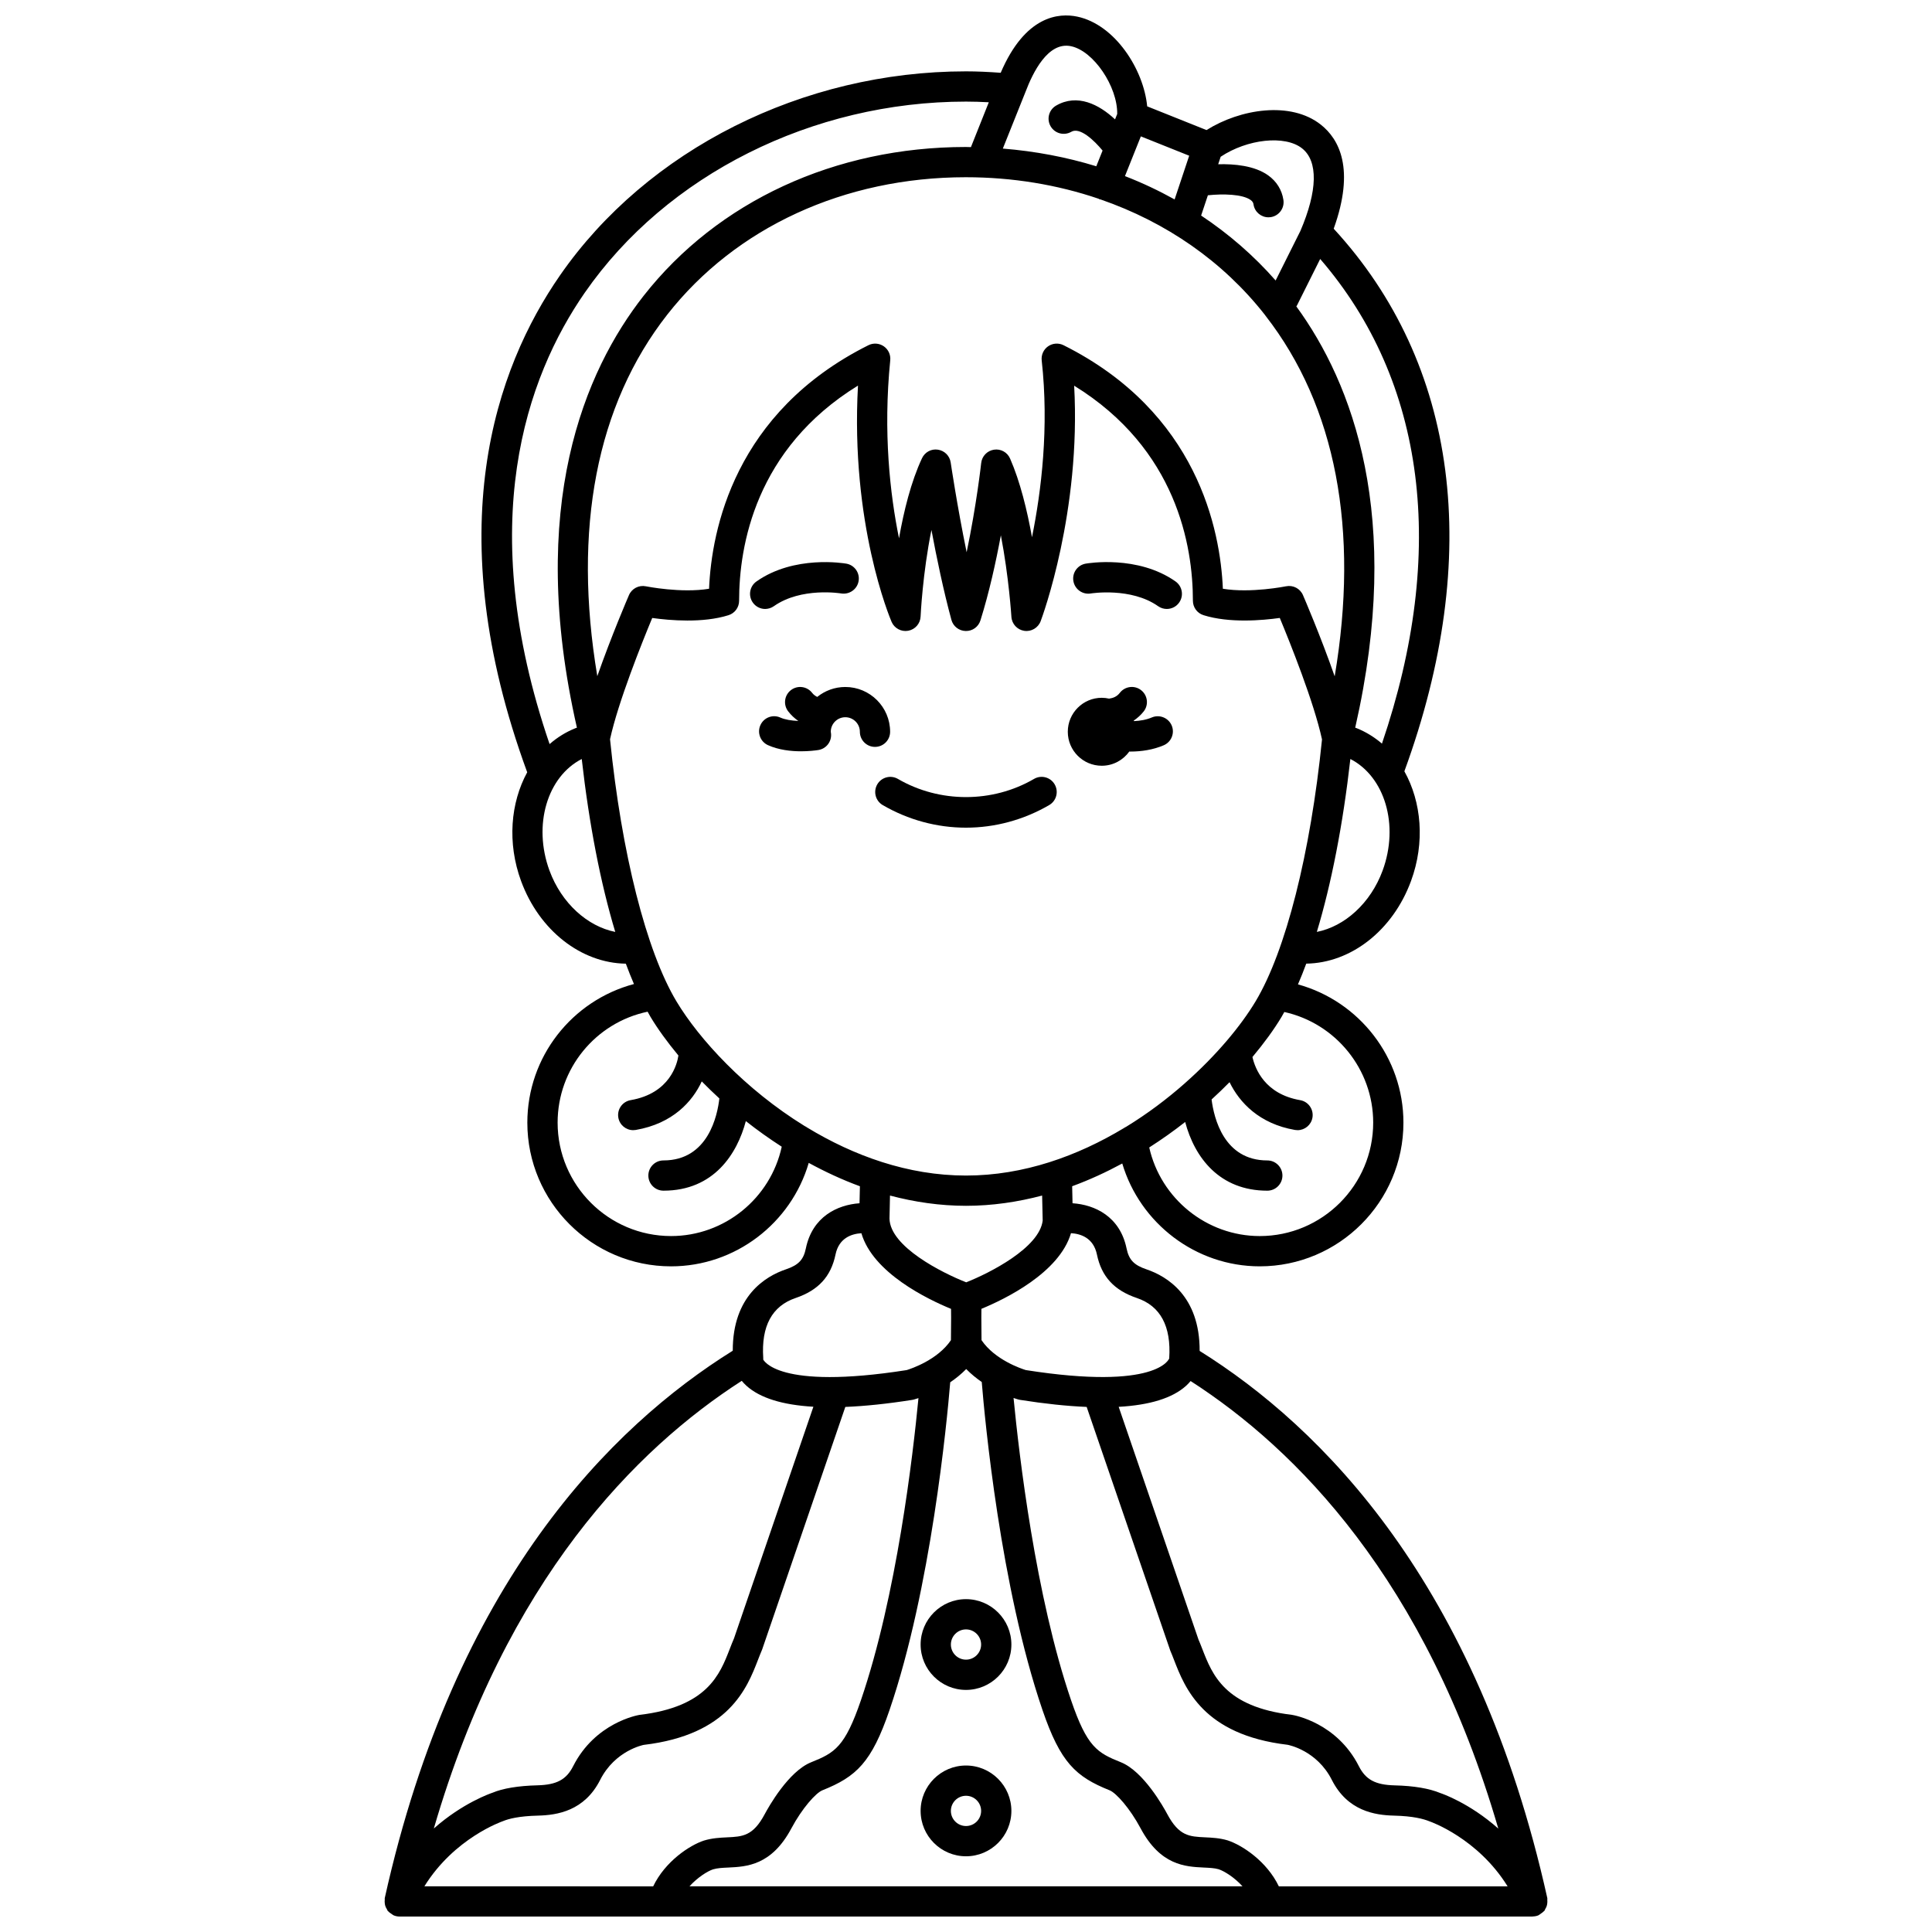 <?xml version="1.0" encoding="UTF-8"?>
<!-- Uploaded to: SVG Repo, www.svgrepo.com, Generator: SVG Repo Mixer Tools -->
<svg width="800px" height="800px" version="1.1" viewBox="144 144 512 512" xmlns="http://www.w3.org/2000/svg">
 <defs>
  <clipPath id="a">
   <path d="m245 148.09h310v503.81h-310z"/>
  </clipPath>
 </defs>
 <path d="m423.5 351.87c-1.109-1.918-3.57-2.57-5.481-1.445-11.016 6.414-25.039 6.414-36.055 0-1.914-1.117-4.371-0.465-5.481 1.445-1.109 1.918-0.465 4.371 1.445 5.484 6.731 3.922 14.355 5.988 22.059 5.988 7.703 0 15.328-2.074 22.059-5.988 1.918-1.117 2.562-3.57 1.453-5.484z"/>
 <path d="m433.11 301.27c0.102-0.016 10.617-1.684 17.801 3.375 0.707 0.496 1.508 0.734 2.305 0.734 1.258 0 2.5-0.59 3.277-1.699 1.273-1.812 0.844-4.312-0.965-5.59-10.008-7.047-23.258-4.82-23.816-4.719-2.18 0.387-3.637 2.461-3.25 4.641 0.387 2.184 2.461 3.644 4.648 3.258z"/>
 <path d="m349.09 304.64c7.246-5.102 17.711-3.391 17.816-3.371 2.168 0.352 4.25-1.078 4.629-3.254 0.391-2.18-1.07-4.262-3.25-4.641-0.562-0.098-13.812-2.328-23.816 4.719-1.809 1.273-2.246 3.777-0.965 5.59 0.777 1.105 2.019 1.699 3.277 1.699 0.801-0.012 1.609-0.25 2.309-0.742z"/>
 <g clip-path="url(#a)">
  <path d="m553.52 649.89c0.145-0.25 0.281-0.488 0.371-0.766 0.09-0.27 0.129-0.527 0.156-0.809 0.027-0.27 0.031-0.527 0.004-0.801-0.016-0.164 0.039-0.324 0.004-0.488-18.574-83.59-59.926-124.91-92.137-145.02 0.055-14.547-8.672-19.785-14.09-21.617-3.324-1.125-4.656-2.527-5.281-5.551-1.75-8.477-8.43-11.578-14.316-11.965l-0.098-4.508c4.613-1.688 9.039-3.738 13.277-6.027 4.723 15.867 19.473 27.254 36.43 27.254 20.996 0 38.082-17.086 38.082-38.082 0-17.27-11.703-32.156-27.949-36.641 0.754-1.734 1.484-3.57 2.195-5.496 11.812-0.164 22.926-8.746 27.766-21.902 3.758-10.219 2.773-20.965-1.762-29.07 20.871-57.129 14.219-108-18.73-143.79 5.707-15.875 1.441-23.746-3.414-27.578-7.984-6.309-21.352-4.18-30.293 1.438l-15.723-6.289c-0.93-9.809-8.551-21.668-18.508-23.773-4.894-1.039-13.812-0.312-20.312 14.879-3.211-0.234-6.269-0.379-9.133-0.379h-0.086c-43.227 0-84.441 20.715-107.57 54.062-17.059 24.602-32.289 67.363-8.691 131.69-4.414 8.078-5.34 18.703-1.625 28.82 4.84 13.156 15.949 21.734 27.762 21.902 0.699 1.887 1.414 3.688 2.152 5.394-16.422 4.375-28.254 19.293-28.254 36.734 0 20.996 17.086 38.082 38.082 38.082 17.059 0 31.828-11.453 36.492-27.418 4.32 2.352 8.844 4.465 13.562 6.195l-0.102 4.504c-5.859 0.418-12.484 3.531-14.223 11.961-0.621 3.027-1.957 4.426-5.281 5.551-5.41 1.832-14.125 7.055-14.09 21.566-32.25 20.094-73.645 61.43-92.227 145.07-0.027 0.133 0.016 0.262 0.004 0.395-0.039 0.34-0.039 0.664 0.004 1 0.027 0.219 0.059 0.426 0.125 0.637 0.105 0.344 0.27 0.645 0.461 0.949 0.082 0.129 0.102 0.281 0.191 0.398 0.035 0.047 0.098 0.062 0.137 0.109 0.25 0.285 0.562 0.496 0.891 0.707 0.156 0.102 0.285 0.234 0.453 0.309 0.031 0.016 0.051 0.043 0.086 0.055 0.508 0.215 1.043 0.32 1.562 0.32h0.012 69.922 0.012 0.012l160.33-0.004h0.012 0.012 69.922 0.012 0.008 0.012c0.031 0 0.055-0.02 0.09-0.02 0.484-0.012 0.98-0.098 1.457-0.297 0.027-0.012 0.043-0.035 0.07-0.051 0.227-0.102 0.402-0.273 0.605-0.414 0.262-0.18 0.523-0.348 0.73-0.578 0.051-0.055 0.129-0.082 0.176-0.141 0.121-0.145 0.152-0.34 0.25-0.508zm-70.621-6c-3.164-6.594-9.637-10.875-13.539-12.164-2.106-0.633-4.176-0.73-6-0.816-4.16-0.195-6.906-0.328-10.016-6.144-1-1.875-6.289-11.348-12.316-13.758-6.234-2.496-8.934-4.004-13.188-16.449-9.418-27.547-13.773-64.969-15.238-80.082 0.742 0.258 1.219 0.391 1.312 0.414 0.137 0.035 0.273 0.066 0.418 0.09 6.547 1.035 12.414 1.648 17.645 1.867l22.164 64.594c0.328 0.742 0.641 1.559 0.98 2.43 2.879 7.434 7.695 19.867 30.078 22.512 0.316 0.055 7.793 1.5 11.75 9.309 4.16 8.227 11.383 9.344 16.453 9.465 5.086 0.125 7.832 0.855 9.523 1.551 0.145 0.047 12.68 4.414 20.602 17.188h-60.629zm-226.43 0c7.926-12.777 20.488-17.152 20.879-17.289 1.414-0.59 4.16-1.324 9.25-1.445 5.07-0.125 12.289-1.238 16.453-9.465 3.957-7.809 11.438-9.254 11.535-9.277 22.598-2.672 27.414-15.113 30.293-22.547 0.34-0.871 0.652-1.688 1.105-2.75l22.035-64.266c5.258-0.215 11.164-0.828 17.758-1.871 0.141-0.02 0.277-0.051 0.418-0.09 0.09-0.023 0.527-0.148 1.207-0.375-1.445 15.09-5.769 52.336-15.242 80.047-4.258 12.441-6.957 13.953-13.191 16.453-6.019 2.41-11.312 11.883-12.312 13.758-3.106 5.82-5.852 5.949-10.016 6.144-1.824 0.09-3.894 0.184-6.106 0.855-3.809 1.258-10.27 5.531-13.434 12.125l-60.633-0.004zm76.469-4.484c1.172-0.352 2.516-0.418 4.086-0.488 4.832-0.234 11.453-0.547 16.699-10.383 2.852-5.34 6.484-9.395 8.223-10.09 8.992-3.598 13.031-7.356 17.797-21.297 10.973-32.094 15.215-76.336 16.074-86.824 1.445-0.98 2.898-2.144 4.238-3.512 1.305 1.328 2.711 2.469 4.117 3.43 0.809 9.879 4.938 54.285 16.086 86.906 4.766 13.941 8.809 17.699 17.793 21.297 1.738 0.695 5.375 4.75 8.227 10.09 5.246 9.836 11.871 10.148 16.699 10.383 1.566 0.074 2.914 0.137 3.977 0.453 1.508 0.5 4.16 2.141 6.32 4.519h-146.55c2.148-2.375 4.773-4.004 6.215-4.484zm208.13-10.809c-7.629-6.785-14.996-9.301-15.312-9.395-2.973-1.242-7.062-1.938-12.141-2.059-5.109-0.125-7.688-1.504-9.496-5.074-5.836-11.523-17.086-13.512-17.746-13.617-17.797-2.109-21.105-10.633-23.758-17.477-0.387-0.996-0.75-1.926-0.996-2.453l-21.156-61.695c8.254-0.465 14.23-2.312 17.836-5.555 0.473-0.426 0.871-0.859 1.227-1.281 27.887 17.938 62.316 52.59 81.543 118.61zm-106.37-152.14c1.203 5.832 4.562 9.492 10.566 11.523 6.262 2.117 9.148 7.461 8.59 16.008-0.012 0.086-3.047 8.586-38.012 3.094-1.195-0.367-8.211-2.711-11.73-7.93l-0.047-5.981 0.02-2.316c6.242-2.574 20.637-9.539 23.738-20.051 2.508 0.148 5.953 1.191 6.875 5.652zm-76.766-33.633c-0.219-0.164-0.445-0.297-0.699-0.418-15.805-9.75-27.961-23.027-33.961-33.027-7.996-13.332-14.562-39.277-17.605-69.477 2.152-9.887 8.5-25.684 11.18-32.133 4.672 0.652 13.406 1.41 20.219-0.738 1.672-0.523 2.805-2.074 2.805-3.824 0-14.48 4.269-40.242 31.504-57.02-2.031 36.578 8.43 61.496 8.906 62.609 0.738 1.719 2.582 2.695 4.406 2.359 1.84-0.336 3.203-1.898 3.281-3.769 0.008-0.168 0.523-11.391 2.875-22.938 1.379 7.375 3.191 16.098 5.289 23.816 0.465 1.719 2.008 2.922 3.789 2.957 1.809 0.043 3.371-1.109 3.906-2.805 2.328-7.426 4.113-15.531 5.414-22.555 2.129 11.074 2.781 21.438 2.793 21.594 0.113 1.887 1.535 3.441 3.406 3.719 1.84 0.293 3.684-0.785 4.348-2.559 0.469-1.254 10.723-29.062 8.875-62.406 27.199 16.777 31.469 42.516 31.469 56.992 0 1.75 1.133 3.301 2.805 3.824 6.828 2.148 15.559 1.391 20.219 0.738 2.688 6.461 9.051 22.305 11.191 32.195-3.047 30.172-9.609 56.094-17.605 69.414-3.883 6.473-10.375 14.32-18.742 21.699-0.031 0.031-0.07 0.055-0.102 0.094-4.621 4.07-9.805 7.988-15.469 11.453-0.211 0.102-0.406 0.203-0.594 0.34-12.207 7.352-26.512 12.574-41.832 12.574-15.414 0.008-29.812-5.277-42.07-12.711zm-37.07-215.48c18.129-23.105 46.941-36.363 79.051-36.375h0.039c12.367 0 24.234 1.977 35.203 5.703 0.07 0.031 0.121 0.098 0.191 0.129 0.105 0.039 0.211 0.023 0.316 0.055 17.367 6.004 32.438 16.426 43.52 30.547 0.047 0.062 0.094 0.133 0.141 0.191 0.016 0.027 0.039 0.051 0.055 0.082 18.645 23.949 24.875 56.758 18.328 95.559-3.738-10.684-8.129-20.891-8.406-21.527-0.75-1.742-2.617-2.711-4.484-2.336-0.105 0.02-9.344 1.879-16.742 0.652-0.66-15.531-6.688-46.77-42.23-64.543-1.316-0.656-2.883-0.543-4.09 0.297-1.203 0.836-1.852 2.273-1.691 3.731 1.969 17.719-0.086 34.578-2.574 46.863-1.27-7.078-3.129-14.742-5.805-20.848-0.727-1.664-2.457-2.633-4.277-2.352-1.793 0.273-3.184 1.723-3.379 3.527-0.016 0.156-1.238 11.148-3.859 23.652-2.559-12.461-4.199-23.637-4.227-23.797-0.254-1.75-1.629-3.125-3.383-3.387-1.77-0.277-3.465 0.664-4.215 2.266-2.914 6.219-4.836 14.039-6.094 21.223-2.379-11.684-4.238-28.07-2.324-47.188 0.145-1.457-0.512-2.871-1.715-3.699-1.199-0.824-2.758-0.941-4.07-0.285-35.547 17.773-41.57 49.016-42.23 64.543-7.394 1.223-16.629-0.633-16.742-0.652-1.863-0.375-3.734 0.594-4.484 2.336-0.277 0.637-4.652 10.812-8.391 21.477-6.527-38.961-0.23-71.879 18.57-95.844zm187.05 214.16c0 16.578-13.484 30.066-30.066 30.066-14.078 0-26.25-9.934-29.285-23.48 3.336-2.141 6.527-4.394 9.523-6.754 2.516 9.488 9.141 18.207 21.766 18.207 2.219 0 4.008-1.797 4.008-4.008 0-2.211-1.793-4.008-4.008-4.008-11.473 0-14.145-11.203-14.766-16.156 1.664-1.523 3.254-3.047 4.762-4.582 2.609 5.356 7.848 11.02 17.34 12.66 0.234 0.039 0.457 0.059 0.684 0.059 1.918 0 3.609-1.375 3.945-3.328 0.375-2.18-1.086-4.258-3.266-4.629-9.375-1.621-11.945-8.359-12.637-11.43 3.117-3.723 5.746-7.34 7.707-10.617 0.25-0.418 0.492-0.879 0.742-1.316 13.598 3.008 23.551 15.16 23.551 29.316zm2.5-66.801c-3.191 8.688-10.082 14.812-17.434 16.262 3.856-12.781 6.918-28.43 8.883-45.824 9.113 4.676 12.988 17.484 8.551 29.562zm-0.18-33.637c-1.992-1.703-4.238-3.109-6.738-4.106-0.113-0.043-0.238-0.074-0.348-0.121 12.773-56.051-0.762-91.289-15.598-111.63 0.062-0.129 0.168-0.262 0.227-0.387l6.09-12.191c27.941 32.383 33.699 77.543 16.367 128.44zm-21.172-157.75c4.309 3.402 4.117 11.254-0.441 21.887l-6.562 13.129c-5.793-6.602-12.438-12.352-19.746-17.211l1.793-5.371c4.023-0.422 9.152-0.305 11.316 1.242 0.559 0.398 0.715 0.766 0.777 1.195 0.301 1.984 2.008 3.402 3.957 3.402 0.199 0 0.406-0.012 0.605-0.043 2.191-0.332 3.695-2.383 3.359-4.57-0.406-2.66-1.805-4.914-4.055-6.516-3.606-2.57-8.98-3.047-13.23-2.93l0.66-1.988c7.031-4.688 17.02-5.812 21.566-2.227zm-33.773 13.535c-4.215-2.34-8.602-4.414-13.16-6.18l4.211-10.531 12.812 5.125zm-27.441-40.602c5.988 1.266 12.32 10.684 12.227 17.953l-0.574 1.434c-4.242-3.965-10-6.898-15.617-3.652-1.918 1.109-2.57 3.562-1.457 5.481 1.113 1.918 3.566 2.57 5.481 1.461 2.277-1.336 6.098 2.312 8.289 4.977l-1.664 4.16c-7.902-2.422-16.195-3.996-24.77-4.688l6.019-15.047c1.918-5.055 5.941-13.383 12.066-12.078zm-128.85 65.285c21.645-31.219 60.336-50.609 100.98-50.609h0.082c1.914 0 3.914 0.066 5.988 0.176l-4.738 11.887c-0.449-0.004-0.895-0.035-1.348-0.035h-0.039c-34.59 0.012-65.703 14.387-85.355 39.441-15.582 19.863-31.016 55.781-17.676 114.45-0.117 0.043-0.242 0.074-0.355 0.121-2.559 1.02-4.859 2.461-6.887 4.227-19.988-58.445-6.207-97.23 9.348-119.66zm-9.379 153.17c-4.438-12.082-0.562-24.891 8.551-29.559 1.965 17.395 5.027 33.043 8.883 45.824-7.344-1.461-14.238-7.586-17.434-16.266zm32.223 96.863c-16.578 0-30.066-13.484-30.066-30.066 0-14.316 10.082-26.504 23.848-29.391 0.262 0.461 0.516 0.949 0.781 1.391 1.895 3.16 4.414 6.637 7.383 10.219-0.312 2.129-2.168 10.02-12.656 11.828-2.184 0.375-3.644 2.449-3.266 4.629 0.336 1.953 2.031 3.328 3.945 3.328 0.227 0 0.453-0.02 0.684-0.059 9.773-1.688 15-7.504 17.48-12.863 1.477 1.512 3.035 3.016 4.664 4.516-0.504 4.484-2.957 16.426-14.809 16.426-2.219 0-4.008 1.797-4.008 4.008 0 2.211 1.793 4.008 4.008 4.008 13.383 0 19.535-9.801 21.828-18.438 2.992 2.371 6.176 4.637 9.512 6.789-2.961 13.66-15.156 23.676-29.328 23.676zm78.176-8.016c6.941 0 13.688-1.012 20.16-2.715l0.148 6.625c-0.859 7.223-14.047 13.906-20.266 16.367-6.391-2.508-20.164-9.438-20.332-16.871l0.133-6.121c6.473 1.707 13.211 2.715 20.156 2.715zm-45.16 24.43c6.004-2.031 9.363-5.691 10.566-11.523 0.914-4.426 4.312-5.492 6.856-5.641 3.059 10.516 17.504 17.473 23.758 20.047l0.02 2.312-0.047 5.981c-3.527 5.234-10.559 7.574-11.73 7.93-34.445 5.406-37.906-2.758-38.008-2.758v0.004c0.008-0.156 0.004-0.316-0.004-0.473-0.559-8.418 2.328-13.762 8.59-15.879zm-14.285 21.949c0.363 0.441 0.77 0.883 1.258 1.324 3.582 3.227 9.527 5.07 17.727 5.547l-21.035 61.387c-0.371 0.848-0.738 1.777-1.117 2.769-2.652 6.848-5.957 15.371-23.949 17.508-0.473 0.082-11.723 2.066-17.562 13.59-1.805 3.57-4.383 4.945-9.492 5.074-5.082 0.125-9.168 0.816-11.855 1.953-0.492 0.164-7.93 2.703-15.578 9.492 19.234-66.031 53.691-100.69 81.605-118.64z"/>
 </g>
 <path d="m400 567.79c-6.629 0-12.027 5.394-12.027 12.027 0 6.629 5.394 12.027 12.027 12.027 6.629 0 12.027-5.394 12.027-12.027s-5.398-12.027-12.027-12.027zm0 16.035c-2.211 0-4.008-1.801-4.008-4.008s1.797-4.008 4.008-4.008c2.211 0 4.008 1.801 4.008 4.008s-1.797 4.008-4.008 4.008z"/>
 <path d="m400 611.88c-6.629 0-12.027 5.394-12.027 12.027 0 6.629 5.394 12.027 12.027 12.027 6.629 0 12.027-5.394 12.027-12.027 0-6.629-5.398-12.027-12.027-12.027zm0 16.035c-2.211 0-4.008-1.801-4.008-4.008s1.797-4.008 4.008-4.008c2.211 0 4.008 1.801 4.008 4.008 0 2.211-1.797 4.008-4.008 4.008z"/>
 <path d="m435.98 346.93c3.016 0 5.664-1.496 7.301-3.769 0.086 0 0.164 0.012 0.254 0.012 2.949 0 6.078-0.473 8.863-1.668 2.035-0.875 2.977-3.231 2.106-5.262-0.875-2.035-3.246-2.973-5.262-2.109-1.473 0.629-3.137 0.898-4.75 0.969-0.016-0.043-0.023-0.09-0.039-0.133 0.98-0.684 1.895-1.473 2.664-2.469 1.352-1.754 1.02-4.273-0.738-5.621-1.754-1.352-4.269-1.016-5.621 0.738-0.762 0.988-1.762 1.379-2.832 1.527-0.629-0.141-1.273-0.223-1.945-0.223-4.973 0-9.004 4.031-9.004 9.004 0 4.977 4.031 9.004 9.004 9.004z"/>
 <path d="m379.89 337.93c0-6.547-5.328-11.871-11.875-11.871-2.812 0-5.398 0.988-7.438 2.633-0.512-0.262-0.977-0.586-1.348-1.07-1.352-1.754-3.867-2.086-5.621-0.734-1.754 1.348-2.086 3.863-0.738 5.621 0.781 1.012 1.684 1.852 2.695 2.551-1.879-0.082-3.555-0.355-4.758-0.895-2.035-0.918-4.398 0.004-5.297 2.019-0.906 2.019 0.004 4.391 2.023 5.297 2.863 1.281 6.109 1.621 8.738 1.621 2.078 0 3.766-0.211 4.574-0.332 2.121-0.324 3.613-2.258 3.383-4.394-0.004-0.031-0.059-0.418-0.062-0.449 0-2.125 1.727-3.852 3.852-3.852s3.856 1.727 3.856 3.852c0 2.211 1.793 4.008 4.008 4.008 2.223 0 4.008-1.793 4.008-4.004z"/>
</svg>